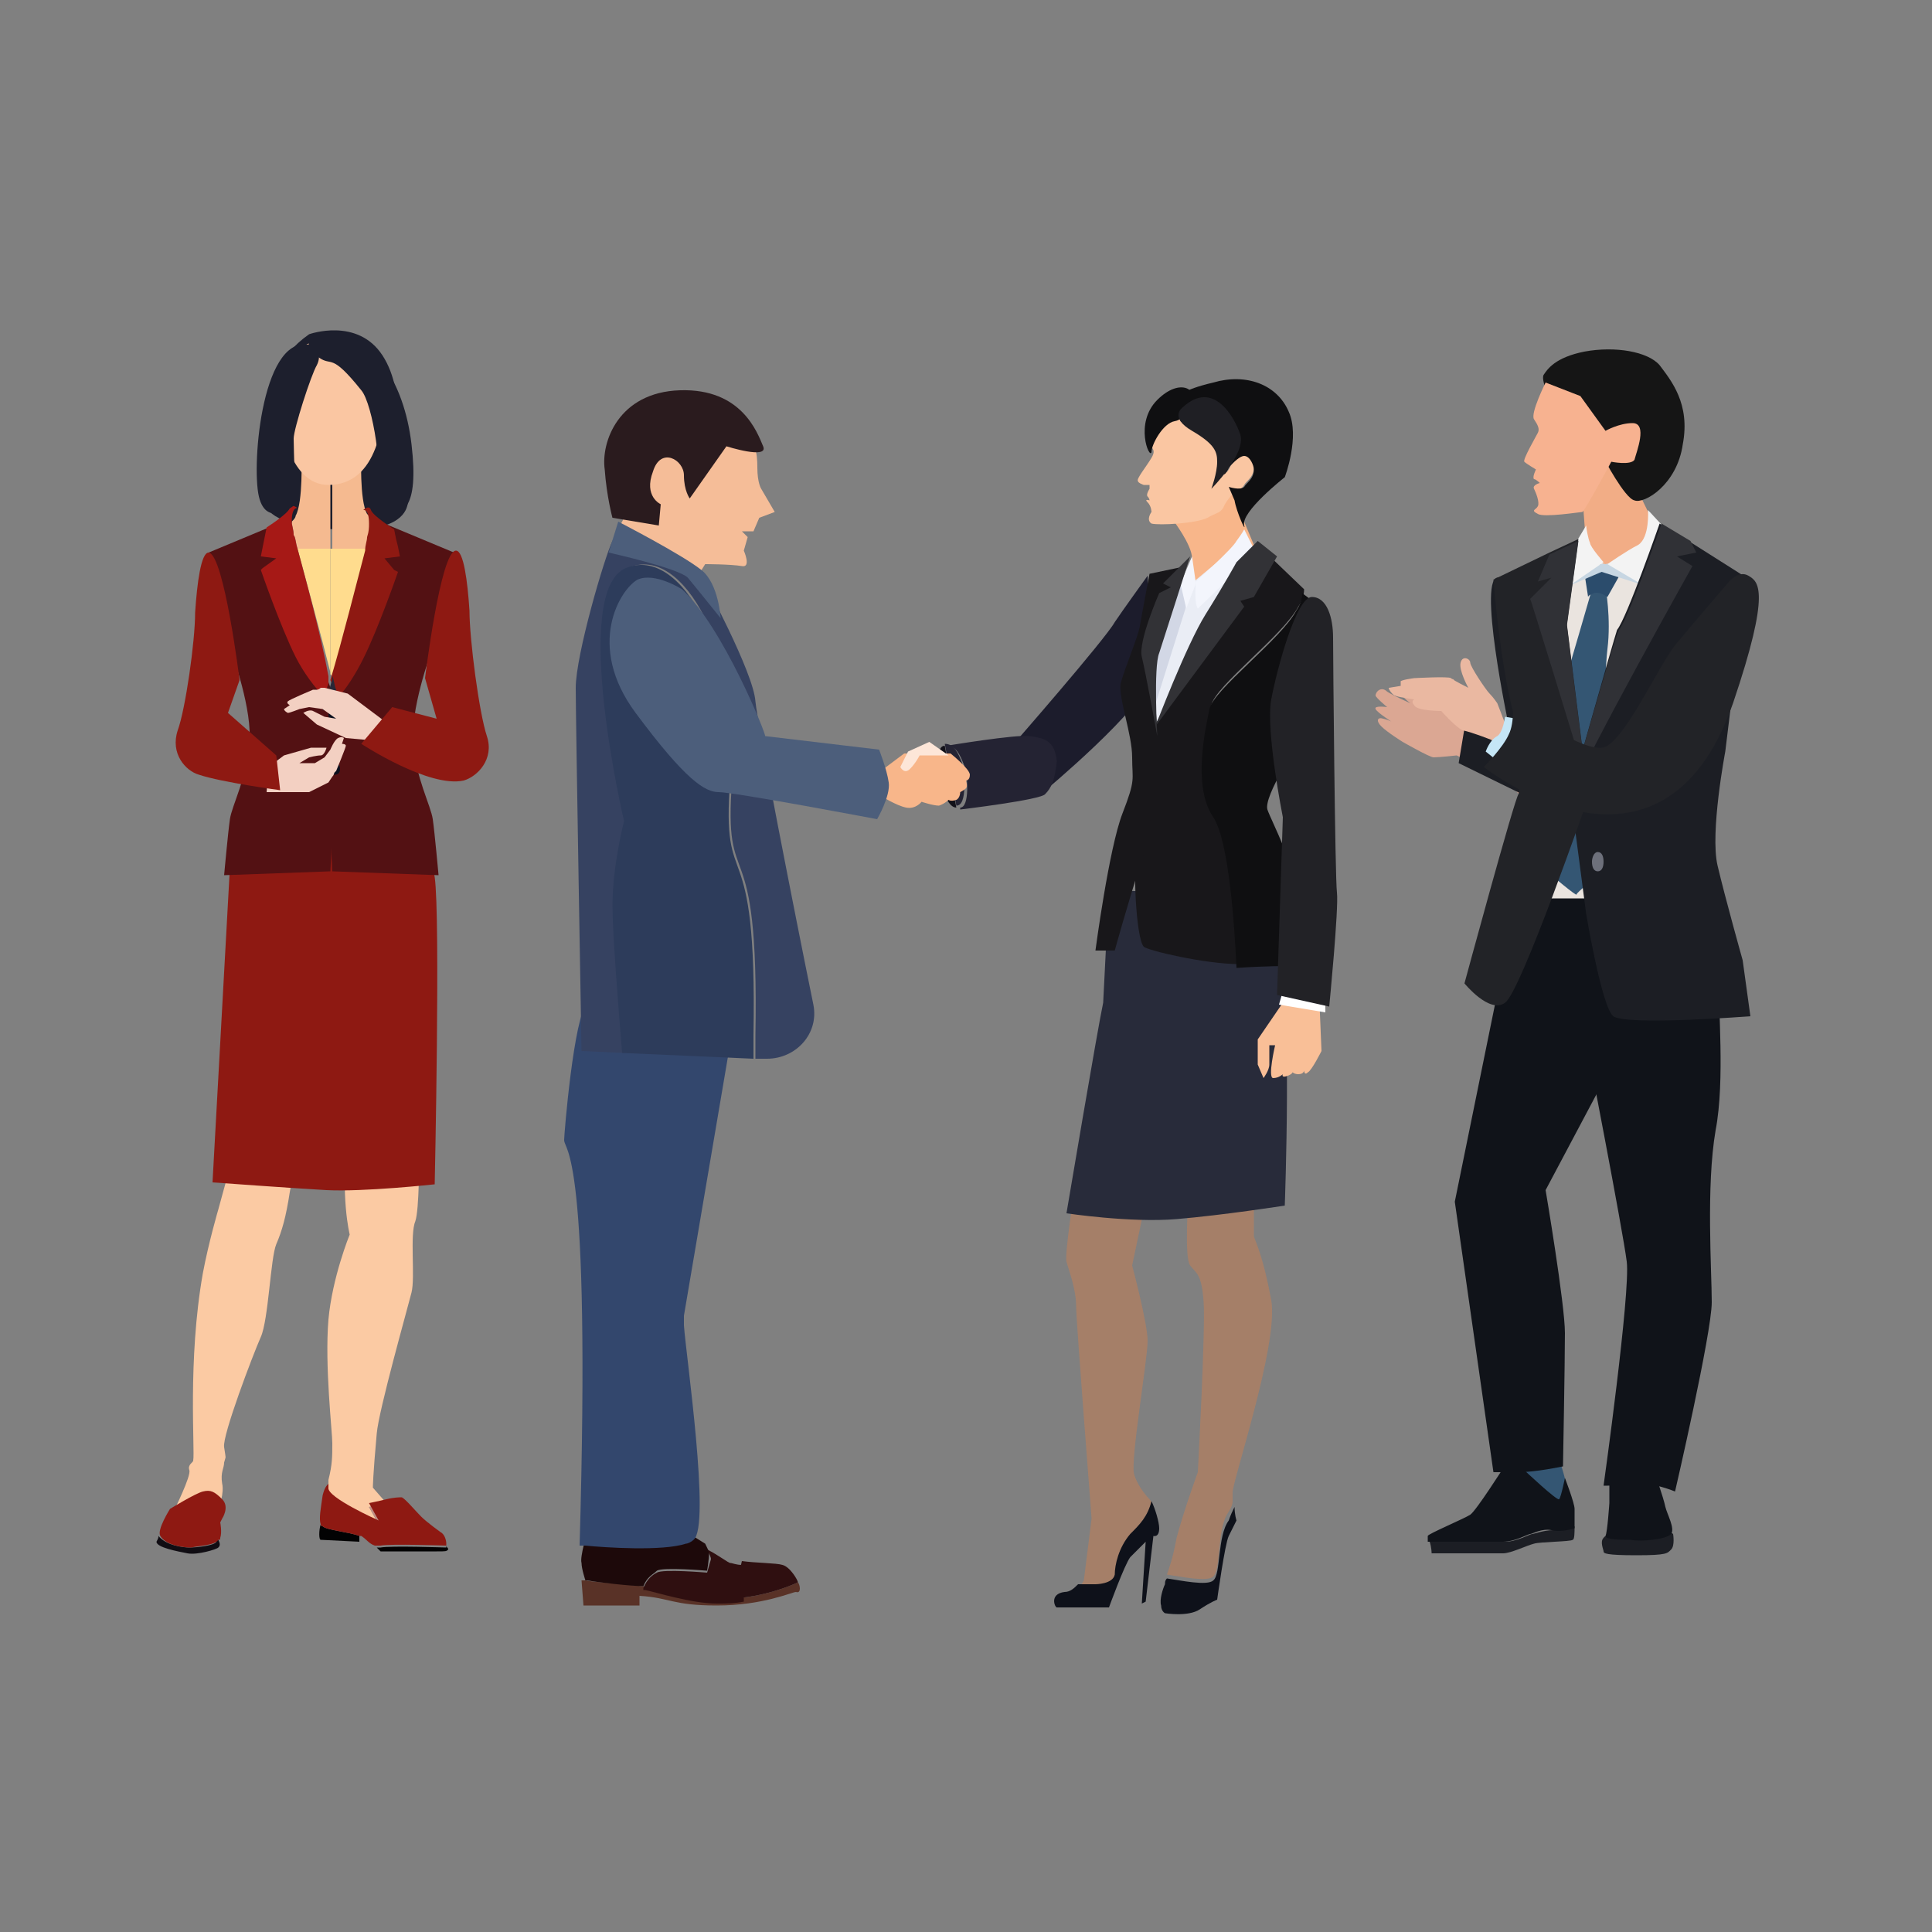 <?xml version="1.0" encoding="UTF-8"?>
<!-- Generator: Adobe Illustrator 25.0.0, SVG Export Plug-In . SVG Version: 6.00 Build 0)  -->
<svg xmlns="http://www.w3.org/2000/svg" xmlns:xlink="http://www.w3.org/1999/xlink" version="1.1" id="Calque_1" x="0px" y="0px" viewBox="0 0 100 100" style="enable-background:new 0 0 100 100;" xml:space="preserve">
<rect x="0" y="0" width="100" height="100" fill="#808080" stroke="none"/>
<style type="text/css">
	.st0{fill:#2F0F10;}
	.st1{fill:#593227;}
	.st2{fill:#1D090A;}
	.st3{fill:#33476D;}
	.st4{fill:#364261;}
	.st5{fill:#2D3C5B;}
	.st6{fill:#F5BD98;}
	.st7{fill:#2A1B1E;}
	.st8{fill:#4C5E7B;}
	.st9{fill:#1C1C2C;}
	.st10{fill:#1D1F2D;}
	.st11{fill:#FBCAA3;}
	.st12{fill:#BF8E85;}
	.st13{fill:#020203;}
	.st14{fill:#8E1912;}
	.st15{fill:#100D13;}
	.st16{fill:#531113;}
	.st17{fill:#0B0F1D;}
	.st18{fill:#FFDC8E;}
	.st19{fill:#F5BA90;}
	.st20{fill:#272837;}
	.st21{fill:#A61916;}
	.st22{fill:#F3D0C2;}
	.st23{fill:#FAC6A2;}
	.st24{fill:#0E111A;}
	.st25{fill:#A57F68;}
	.st26{fill:#282B3A;}
	.st27{fill:#F8B68A;}
	.st28{fill:#D2D7E5;}
	.st29{fill:#EAEDF5;}
	.st30{fill:#F3F5FC;}
	.st31{fill:#18171A;}
	.st32{fill:#0F0F11;}
	.st33{fill:#323236;}
	.st34{fill:#F9BF97;}
	.st35{fill:#FFFFFF;}
	.st36{fill:#222226;}
	.st37{fill:#1F1F24;}
	.st38{fill:#121119;}
	.st39{fill:#242333;}
	.st40{fill:#FDE6D8;}
	.st41{fill:#DBA793;}
	.st42{fill:#EAE4DF;}
	.st43{fill:#1C1E24;}
	.st44{fill:#345673;}
	.st45{fill:#101319;}
	.st46{fill:#2B4C6C;}
	.st47{fill:#F2AD86;}
	.st48{fill:#C7D6E2;}
	.st49{fill:#F3F3F3;}
	.st50{fill:#303136;}
	.st51{fill:#6D707B;}
	.st52{fill:#222327;}
	.st53{fill:#151515;}
	.st54{fill:#F7B290;}
	.st55{fill:#EAB8A1;}
	.st56{fill:#C5E6F6;}
</style>
<g>
	<g>
		<g>
			<g>
				<path class="st0" d="M33.2,83.2L33.2,83.2C33.2,83.3,33.2,83.2,33.2,83.2z"></path>
			</g>
			<g>
				<path class="st1" d="M41.3,81.9c0,0-1.2,0.6-2.9,0.8c-0.4,0.1-0.9,0.1-1.4,0.1c-1.3,0-3.2-0.5-3.7-0.7c0,0-0.1,0-0.1,0      c-0.6-0.1-2.5-0.2-2.9-0.3c-0.3,0-0.2,0-0.2,0l0.1,1.3h2.9c0,0,0-0.2,0-0.5c1.6,0.1,1.7,0.5,4,0.5c2.4,0,3.9-0.7,4.1-0.7      C41.5,82.5,41.4,82,41.3,81.9z"></path>
			</g>
			<g>
				<path class="st0" d="M38.3,81.9c0.1,0.2,0.1,0.5,0.1,0.8c1.7-0.2,2.9-0.8,2.9-0.8c0,0,0,0,0,0c0-0.1-0.4-0.8-0.8-0.9      c-0.3-0.1-1.4-0.1-2.1-0.2C38.3,81.2,38.2,81.7,38.3,81.9z"></path>
			</g>
			<g>
				<path class="st0" d="M36.6,81.4c0,0-2.3-0.2-2.6,0c-0.2,0.1-0.5,0.3-0.7,0.8c0,0,0,0,0,0.1c0,0,0.1,0,0.1,0      c0.5,0.1,2.4,0.7,3.7,0.7c0.5,0,0.9,0,1.4-0.1c0-0.3,0-0.6-0.1-0.8c-0.1-0.2,0-0.7,0-1.1c-0.3,0-0.5-0.1-0.6-0.1      c-0.1,0-0.6-0.4-1.2-0.7c0.1,0.2,0.2,0.4,0.2,0.5C36.8,80.7,36.6,81.4,36.6,81.4z"></path>
			</g>
			<g>
				<path class="st2" d="M33.3,82.1c0.2-0.5,0.5-0.6,0.7-0.8c0.3-0.2,2.6,0,2.6,0s0.1-0.6,0.1-0.9c0-0.1-0.1-0.3-0.2-0.5      c-0.8-0.5-1.6-1-1.6-1s-1.4,1.1-1.9,1.1c-0.6,0-2.6-0.7-2.6-0.7s-0.4,1.3-0.3,1.6c0,0.3,0.2,0.9,0.2,0.9s0,0,0.1,0      C30.9,81.9,32.7,82.1,33.3,82.1C33.3,82.1,33.3,82.1,33.3,82.1z"></path>
			</g>
		</g>
		<g>
			<g>
				<g>
					<path class="st3" d="M30,80c0,0,0.1,0,0.3,0c1,0.1,4,0.3,5.2-0.1c0.1,0,0.3-0.1,0.4-0.2c0.9-0.7-0.4-9.6-0.5-11.1       c0-0.1,0-0.3,0-0.5L38,52.8c0,0-6.9-1.6-7.6-0.9c-0.7,0.7-1.2,6.8-1.2,7.1C29.2,59.6,30.6,59.3,30,80z"></path>
				</g>
			</g>
		</g>
		<g>
			<g>
				<path class="st4" d="M29.8,35.6c0-1.7,1.5-6.8,1.9-7.6c0.4-0.7,4.7,2,4.7,2s2.6,4.8,2.7,6.3c0.1,1.1,2,10.8,3,15.7      c0.3,1.5-0.9,2.8-2.4,2.8l-0.6,0c0-0.4,0-0.8,0-1.2c0.2-11.3-1.7-6.9-1.2-13.3c0.5-6.4-2.5-12.2-5.4-10.9      c-2.9,1.2-0.1,13.1-0.1,13.1s-0.6,2.3-0.6,4.4c0,1.4,0.3,5.2,0.5,7.6l-2.2-0.1C30.1,54.4,29.8,37.3,29.8,35.6z"></path>
			</g>
			<g>
				<path class="st5" d="M32.3,42.5c0,0-2.8-11.9,0.1-13.1c2.9-1.2,5.9,4.5,5.4,10.9c-0.5,6.4,1.4,2.1,1.2,13.3c0,0.4,0,0.8,0,1.2      l-6.8-0.3c-0.2-2.4-0.5-6.3-0.5-7.6C31.7,44.8,32.3,42.5,32.3,42.5z"></path>
			</g>
		</g>
		<g>
			<g>
				<g>
					<path class="st6" d="M38.4,22c0.7,0.9,0.8,1.4,0.8,2.2s0.2,1.1,0.2,1.1l0.7,1.2l-0.8,0.3L39,27.5h-0.6l0.3,0.3l-0.2,0.7       c0,0,0.4,0.9-0.1,0.8c-0.6-0.1-1.9-0.1-1.9-0.1L36,30l-4.1-2.4l0.5-1c0,0-2.2-2.6,0.1-4.8C34.8,19.5,38.3,21.8,38.4,22z"></path>
				</g>
			</g>
			<g>
				<g>
					<path class="st7" d="M37.6,23.1c0,0,2.2,0.7,1.9,0c-0.3-0.7-1.1-3-4.3-2.9s-4.1,2.7-3.9,4.1c0.1,1.4,0.4,2.5,0.4,2.5l2.4,0.4       l0.1-1.1c0,0-0.9-0.4-0.4-1.7c0.4-1.3,1.6-0.6,1.6,0.2c0,0.8,0.3,1.2,0.3,1.2L37.6,23.1z"></path>
				</g>
			</g>
			<g>
				<g>
					<path class="st8" d="M32,27l-0.5,1.6c0,0,3.6,0.8,4.1,1.3c0.5,0.6,1.7,2.1,1.7,2.1s-0.1-1.8-1-2.5C35.3,28.7,32,27,32,27z"></path>
				</g>
			</g>
		</g>
	</g>
	<g>
		<path class="st9" d="M59.4,29.8c0,0-1.3,1.8-1.7,2.4c-0.5,0.9-5.4,6.5-5.4,6.5l0.1,1.3L54,41c0,0,5.3-4.4,5.6-6L59.4,29.8z"></path>
	</g>
	<g>
		<g>
			<path class="st10" d="M16,17.3c0,0,2.5-0.9,3.8,1.1c1.3,2,0.7,5.2,0.6,6.1c-0.1,0.9,0.8,1.1,0.7,1.6c-0.1,0.5-0.6,1.5-3.8,1.3     c-3.3-0.2-3.6-1.1-3.7-1.6c-0.1-0.5,0.7-0.8,0.6-1.5C14,23.7,12.7,19.6,16,17.3z"></path>
		</g>
		<g>
			<g>
				<path class="st11" d="M17,77c0,0,0,0.1,0,0.2c-0.1,0.4,2.6,1.7,2.6,1.7l-0.5-0.9c0,0,0.4-0.1,0.9-0.2l-0.7-0.8      c0,0,0-0.6,0.2-2.8c0.1-1.2,1.6-6.5,1.8-7.3c0.2-0.8-0.1-3,0.2-3.7c0.2-0.6,0.2-3.2,0.2-3.9c0-0.1,0-0.2,0-0.2L18,58.9      c-0.4,3,0.1,5,0.1,5s-0.9,2.2-1.1,4.4c-0.2,2.4,0.2,5.8,0.2,6.4c0,0.7,0,1.1-0.2,1.9C17,76.8,17,76.9,17,77C16.9,77,17,77,17,77      z"></path>
			</g>
			<g>
				<path class="st12" d="M17.1,78.1c0,0,1.7,1,2.5,1.3c0.8,0.3,1.4-0.4,1.4-0.4l-1-1.2c-0.4,0.1-0.9,0.2-0.9,0.2l0.5,0.9      c0,0-2.7-1.2-2.6-1.7c0-0.1,0-0.1,0-0.2c0,0,0,0,0,0C16.8,77.7,17.1,78.1,17.1,78.1z"></path>
			</g>
			<g>
				<g>
					<path class="st13" d="M19.7,80.1c0.5-0.1,3.4,0,3.4,0s0,0,0-0.1c0,0.1,0.1,0.1,0.1,0.2c-0.1,0.1-0.1,0.1-0.6,0.1       c-0.6,0-2.8,0-2.9,0c0,0-0.1-0.1-0.2-0.2C19.4,80.1,19.5,80.1,19.7,80.1z"></path>
				</g>
				<g>
					<path class="st13" d="M16.6,78.9c0,0,0,0.1,0.1,0.1c0.2,0.2,1.4,0.3,1.9,0.5l0,0.3l-2-0.1C16.5,79.7,16.5,79.2,16.6,78.9z"></path>
				</g>
				<g>
					<path class="st14" d="M16.6,78.9c0,0,0,0.1,0.1,0.1c0.2,0.2,1.4,0.3,1.9,0.5c0,0,0.1,0,0.1,0c0.3,0.2,0.4,0.4,0.7,0.5       c0.1,0,0.2,0,0.3,0c0.5-0.1,3.4,0,3.4,0s0,0,0-0.1c0-0.2-0.1-0.5-0.3-0.6c0,0-0.7-0.5-1-0.8c-0.3-0.3-0.8-0.9-1-1       c-0.1,0-0.4,0-0.8,0.1c-0.4,0.1-0.9,0.2-0.9,0.2l0.5,0.9c0,0-2.7-1.2-2.6-1.7c0-0.1,0-0.1,0-0.2c0,0,0,0,0,0       c-0.1,0.1-0.2,0.2-0.3,0.6C16.6,78.1,16.5,78.6,16.6,78.9z"></path>
				</g>
			</g>
		</g>
		<g>
			<g>
				<path class="st11" d="M16.4,57.3c0,0-1.2,3.1-1.4,4.4c-0.2,1.3-0.4,2-0.7,2.7c-0.3,0.7-0.4,3.9-0.8,4.8c-0.4,0.9-2,5.1-1.9,5.7      c0.1,0.7,0.1,0.4,0,0.8c0,0.3-0.2,0.5-0.1,1.1c0.1,0.4-0.1,1.3-0.4,1.6c-0.3,0.3-2.1-0.2-2.1-0.2s0.9-1.8,0.8-2.1      c-0.1-0.3,0.2-0.4,0.2-0.5c0.1-0.5-0.3-5.2,0.5-9.7c0.3-1.6,0.8-3.3,0.8-3.3l1.7-6.2l3.3,1L16.4,57.3z"></path>
			</g>
			<g>
				<g>
					<path class="st15" d="M8.2,79.5c0.4,0.5,1.3,0.6,1.6,0.6c0.4,0,1.3-0.1,1.4-0.3c0,0,0-0.1,0.1-0.1c0.1,0.2,0.1,0.3,0,0.4       c-0.1,0.1-1.1,0.4-1.6,0.3c-0.5-0.1-1.6-0.3-1.6-0.6C8.2,79.6,8.2,79.6,8.2,79.5z"></path>
				</g>
				<g>
					<path class="st14" d="M9.9,80.1c-0.4,0-1.3-0.1-1.6-0.6c0,0,0,0,0,0c-0.2-0.3,0.5-1.4,0.5-1.4s1.3-0.8,1.7-0.9       c0.4-0.1,0.6,0,1,0.4c0.4,0.4,0,1,0,1l-0.1,0.2c0,0,0.1,0.5,0,0.8c0,0.1,0,0.1-0.1,0.1C11.1,80,10.3,80,9.9,80.1z"></path>
				</g>
			</g>
		</g>
		<g>
			<path class="st14" d="M19.9,42.3c0,0,2.3,1.1,2.6,3.1c0.3,2.1,0,15.9,0,15.9s-3.7,0.4-5.6,0.3c-1.8-0.1-5.9-0.4-5.9-0.4l0.9-16.3     C11.9,44.9,14,40.2,19.9,42.3z"></path>
		</g>
		<g>
			<path class="st16" d="M14.4,27.1l-3.6,1.5l1.2,5.2c0,0,1.1,3,0.9,4.7c-0.1,1.7-0.9,3.2-1,3.9c-0.1,0.7-0.3,2.9-0.3,2.9l5.5-0.2     l0.4-8.4c0,0-2.2-6.1-2.4-6.8C15.1,29.3,14.4,27.1,14.4,27.1z"></path>
		</g>
		<g>
			<path class="st16" d="M19.9,27.1l3.6,1.5l-1.2,5.2c0,0-1.1,3-0.9,4.7c0.1,1.7,0.9,3.2,1,3.9c0.1,0.7,0.3,2.9,0.3,2.9l-5.5-0.2     l-0.4-8.4c0,0,2.2-6.1,2.4-6.8C19.3,29.3,19.9,27.1,19.9,27.1z"></path>
		</g>
		<g>
			<path class="st17" d="M17,37c0,0.2,0.1,0.3,0.3,0.3c0.2,0,0.3-0.1,0.3-0.3c0-0.2-0.1-0.3-0.3-0.3C17.1,36.7,17,36.8,17,37z"></path>
		</g>
		<g>
			<path class="st17" d="M17,39.8c0,0.2,0.1,0.3,0.3,0.3c0.2,0,0.3-0.1,0.3-0.3c0-0.2-0.1-0.3-0.3-0.3C17.1,39.5,17,39.7,17,39.8z"></path>
		</g>
		<g>
			<g>
				<path class="st18" d="M17.2,28.4c0.6,0,1.2,0,1.8,0c-0.4,1.5-1.2,4.7-1.8,6.7c0-0.1,0-0.1-0.1-0.2V28.4z"></path>
			</g>
			<g>
				<path class="st19" d="M19,28.4c-0.6,0-1.2,0-1.8,0v-4.5l1.5-0.4c0,0-0.1,2.4,0.3,3.1c0.1,0.1,0.2,0.2,0.3,0.4      c0,0.2,0,0.4-0.1,0.7C19.1,27.9,19.1,28.1,19,28.4z"></path>
			</g>
			<g>
				<path class="st19" d="M15.4,28.4c-0.1-0.3-0.1-0.6-0.2-0.7c0-0.3-0.1-0.5-0.1-0.7c0.1-0.1,0.2-0.2,0.2-0.3      c0.4-0.7,0.3-3.1,0.3-3.1l1.5,0.4v4.5C16.6,28.4,16,28.4,15.4,28.4z"></path>
			</g>
			<g>
				<path class="st18" d="M15.4,28.4c0.6,0,1.2,0,1.7,0v6.4C16.6,32.8,15.8,29.9,15.4,28.4z"></path>
			</g>
			<g>
				<path class="st20" d="M17.2,34.8c0,0.1,0,0.1,0.1,0.2c0,0.1,0,0.1-0.1,0.2V34.8z"></path>
			</g>
			<g>
				<path class="st21" d="M15.4,28.4c-0.1-0.3-0.1-0.6-0.2-0.7c0-0.3-0.1-0.5-0.1-0.7c0-0.8,0.3-0.7,0.3-0.7s-0.4-0.3-0.4,0      c-0.1,0.3-1.2,1-1.2,1l-0.1,0.5l-0.1,0.5l-0.1,0.5l0.8,0.1l-0.7,0.5l-0.1,0.1c0,0,1,2.9,1.8,4.5c0.4,0.8,1,1.6,1.5,2.1      c0,0,0-0.1,0-0.1c0.1-0.2,0.1-0.4,0.2-0.6v-0.4C16.6,32.8,15.8,29.9,15.4,28.4z"></path>
			</g>
			<g>
				<path class="st20" d="M16.7,36.8c0,0,0.1-0.3,0.2-0.9c0.1,0.1,0.2,0.2,0.3,0.3C16.9,36.6,16.7,36.8,16.7,36.8z"></path>
			</g>
			<g>
				<path class="st14" d="M19.9,28.9l0.8-0.1l-0.1-0.5l-0.1-0.4l-0.1-0.5c0,0-1.1-0.7-1.2-1c-0.1-0.3-0.4,0-0.4,0s0.3-0.1,0.3,0.7      c0,0.2,0,0.4-0.1,0.7c0,0.2-0.1,0.4-0.1,0.7c-0.4,1.5-1.2,4.7-1.8,6.7c0.1,0.2,0.1,0.5,0.2,0.7c0,0.1,0.1,0.2,0.1,0.3      c0.5-0.5,1-1.3,1.4-2.1c0.8-1.6,1.8-4.5,1.8-4.5l-0.2-0.1L19.9,28.9z"></path>
			</g>
			<g>
				<path class="st20" d="M17.2,36.2l0.2-0.5c0,0.1,0.1,0.2,0.1,0.3c-0.1,0.1-0.2,0.2-0.3,0.3c-0.1-0.1-0.2-0.2-0.3-0.3      c0,0,0-0.1,0-0.1L17.2,36.2z"></path>
			</g>
			<g>
				<path class="st20" d="M17.2,35c0.1,0.2,0.1,0.5,0.2,0.7l-0.2,0.5v-1C17.2,35.1,17.2,35.1,17.2,35z"></path>
			</g>
			<g>
				<path class="st20" d="M17.2,36.2L17,35.8c0.1-0.2,0.1-0.4,0.2-0.6V36.2z"></path>
			</g>
		</g>
		<g>
			<g>
				<path class="st22" d="M13.9,39.7l0.8-0.6l1.4-0.4l0.8,0c0,0-0.1,0.4-0.3,0.4c-0.2,0-0.6,0.1-0.6,0.1l-0.5,0.3l0.8,0l0.5-0.3      l0.3-0.4c0,0,0.2-0.5,0.4-0.6c0.2-0.1,0.3,0,0.3,0l-0.1,0.3c0,0,0.2,0,0.2,0.1c0,0.1-0.5,1.3-0.5,1.3l-0.1,0.1      c0,0,0,0.1-0.1,0.2C17,40.5,17,40.5,17,40.5L16,41l-2.2,0L13.9,39.7z"></path>
			</g>
			<g>
				<path class="st22" d="M19,38.3l-1.1-0.1l-1.5-0.7l-0.7-0.6c0,0,0.3-0.2,0.5-0.1c0.2,0.1,0.6,0.3,0.6,0.3l0.6,0.1l-0.7-0.5      L16,36.6l-0.5,0.1c0,0-0.5,0.2-0.6,0.2c-0.2-0.1-0.2-0.2-0.2-0.2l0.3-0.2c0,0-0.2-0.1-0.1-0.2c0.1-0.1,1.3-0.6,1.3-0.6l0.2,0      c0,0,0.1,0,0.2-0.1c0.2,0,0.2,0,0.2,0l1.2,0.3l2,1.5L19,38.3z"></path>
			</g>
			<g>
				<path class="st14" d="M23.6,28.5c0.4,0,0.6,1.6,0.7,3.1c0,1.5,0.5,5.3,0.9,6.5c0.4,1.2-0.5,2.1-1.2,2.3      c-1.8,0.4-5.3-1.9-5.3-1.9l1.6-1.9l2.3,0.6L22,35.1C22,35.1,22.8,28.5,23.6,28.5z"></path>
			</g>
			<g>
				<path class="st14" d="M10.8,28.6c-0.4,0-0.6,1.6-0.7,3.1c0,1.5-0.5,5-0.9,6.1c-0.4,1.2,0.4,2.1,1.1,2.3c1.2,0.4,4.2,0.8,4.2,0.8      l-0.2-1.8l-2.5-2.2l0.6-1.7C12.4,35.2,11.6,28.7,10.8,28.6z"></path>
			</g>
		</g>
		<g>
			<g>
				<path class="st23" d="M14.4,20.2c0,1.5,0.5,4.9,2.6,4.9c2.6,0,2.9-3.4,2.9-4.9c0-1.5-1.2-2.7-2.7-2.7      C15.7,17.5,14.4,18.7,14.4,20.2z"></path>
			</g>
			<g>
				<g>
					<path class="st23" d="M15.1,21.3L14.5,23c-0.3,0.1-0.3-1.6-0.4-2.4C14.1,19.9,15.1,21.3,15.1,21.3z"></path>
				</g>
				<g>
					<path class="st23" d="M20.3,20.7c0,0.7-0.1,2.5-0.4,2.4l-0.6-1.7C19.3,21.3,20.3,19.9,20.3,20.7z"></path>
				</g>
			</g>
		</g>
		<g>
			<path class="st10" d="M16,17.7c0,0-0.2,0.3,0.5,0.8c0.7,0.5,0.6-0.3,2.2,1.7c0.6,0.7,1.2,4.5,0.7,5.3c-0.5,0.8-0.5-0.2-0.5-0.2     s0.3,1.5,1.1,1.4c0.8-0.1,1.7-0.3,1.3-3.7c-0.4-3.4-2.1-5.5-3.8-5.7C15.7,17.2,16,17.7,16,17.7z"></path>
		</g>
		<g>
			<path class="st10" d="M16.3,17.9c0,0,0.4,0.4,0.1,1c-0.3,0.5-1.2,3.3-1.2,3.8c0,0.5,0.1,3.4,0.1,3.4s-1.5,1.3-1.9-0.4     c-0.4-1.7,0.2-8.7,2.8-7.8H16.3z"></path>
		</g>
	</g>
	<g>
		<g>
			<g>
				<g>
					<path class="st24" d="M62.8,81.8c-0.3,0.3-1.7,0-2.4-0.1c-0.1,0.1-0.1,0.2-0.1,0.3c-0.1,0.2-0.3,0.8-0.2,1.1       c0,0.3,0.2,0.4,0.2,0.4s1.2,0.2,1.8-0.2c0.6-0.4,0.9-0.5,0.9-0.5s0.4-2.9,0.6-3.3c0.2-0.4,0.4-0.8,0.4-0.8s-0.1-0.3-0.1-0.7       c-0.1,0.2-0.2,0.4-0.3,0.7C63,79.5,63.2,81.5,62.8,81.8z"></path>
				</g>
				<g>
					<path class="st25" d="M65.8,67.3c-0.4-2.2-0.8-3-0.9-3.3c0-0.3,0-2.1,0-2.1l-3.4-0.1c0,0.5-0.2,3.3,0.1,3.7       c0.3,0.4,0.6,0.4,0.7,1.9c0.1,1.4-0.3,8.8-0.3,8.8s-0.7,1.9-1.1,3.4c-0.2,1.1-0.4,1.6-0.5,1.9c0.7,0.1,2.1,0.4,2.4,0.1       c0.4-0.4,0.2-2.3,0.7-3.2c0.2-0.3,0.3-0.5,0.3-0.7c0-0.1,0-0.3,0-0.4C63.7,76.9,66.2,69.6,65.8,67.3z"></path>
				</g>
				<g>
					<path class="st25" d="M57.7,81.6c0.1-0.5,0.3-1.5,0.8-2.1c0.4-0.5,0.9-1,1.1-1.7c0-0.1-0.1-0.2-0.1-0.2s-0.6-0.6-0.8-1.3       c-0.2-0.7,0.7-5.9,0.7-6.9c0-0.9-0.8-3.9-0.8-3.9l0.8-3.8h-3.8c0,0-0.5,3.2-0.4,3.6c0.1,0.4,0.5,1.4,0.5,2.3       c0,0.8,0.8,10.9,0.8,11l-0.4,3.2c0,0-0.1,0.2-0.3,0.5h0.9C56.7,82.1,57.6,82.1,57.7,81.6z"></path>
				</g>
				<g>
					<path class="st24" d="M59.6,77.7c-0.2,0.8-0.6,1.2-1.1,1.7c-0.6,0.7-0.8,1.6-0.8,2.1c-0.1,0.5-1,0.5-1,0.5h-0.9       c-0.2,0.2-0.4,0.4-0.7,0.4c-0.8,0.1-0.5,0.8-0.4,0.8c0.1,0,2.7,0,2.7,0s0.8-2.2,1.1-2.6c0.4-0.4,0.8-0.8,0.8-0.8l-0.2,3.2       l0.2-0.1l0.4-3.4c0,0,0.3,0.1,0.3-0.4C60,78.8,59.8,78.1,59.6,77.7z"></path>
				</g>
			</g>
			<g>
				<path class="st26" d="M66.2,49.9c-0.7-1.7-0.7-3.8-0.7-3.8L65,44.5c0,0-3.7,1.5-5.1,1.6c-1.4,0.1-2.5-0.1-2.5-0.1l-0.3,5.9      c-0.3,1.4-1.9,10.9-1.9,10.9s3.3,0.5,5.7,0.3c2.4-0.2,5.6-0.7,5.6-0.7S66.9,51.6,66.2,49.9z"></path>
			</g>
		</g>
		<g>
			<g>
				<g>
					<g>
						<path class="st27" d="M60.7,26.9c0,0,1,1.3,1,2c0,0.8,0.2,1.5,0.2,1.5s0.2,0.9,0.7,0.6c0.5-0.4,2.3-2.8,2.3-2.8l-1.3-3.1        L60.7,26.9z"></path>
					</g>
					<g>
						<path class="st23" d="M64.9,24.2c0,0.5-0.4,0.7-0.5,0.9c-0.1,0.2-0.4,0.3-0.4,0.3s-0.3,0.2-0.6,0.7c-0.2,0.5-0.4,0.4-0.9,0.7        c0,0,0,0,0,0c-0.6,0.3-2.5,0.4-2.9,0.3c-0.3-0.2,0-0.6,0-0.6s0-0.3-0.2-0.5c-0.2-0.2,0.1-0.1,0.1-0.1s0-0.1-0.1-0.2        c-0.1-0.1,0.1-0.4,0.1-0.4l0-0.2l-0.3,0c0,0-0.3-0.1-0.3-0.2c-0.1-0.1,0.4-0.7,0.7-1.2c0.3-0.5-0.1-0.5-0.1-0.8        c-0.1-0.3,0.4-1.5,0.8-1.9c0.4-0.5,0.3,0.1,0.3,0.1l0.2,0.4c0,0,0.2,0.1,0.4,0.2c0.5,0.3,1.4,0.8,1.6,1        c0.4,0.4,0.5,1.5,0.6,1.7c0.1,0.2,0.3-0.3,0.3-0.3s0.5-0.6,0.8-0.6C64.6,23.5,64.9,24,64.9,24.2z"></path>
					</g>
					<g>
						<path class="st28" d="M61.9,31l-0.2-1.5c0,0-0.7,0.7-1.2,1.5c-0.4,0.8-1.5,4-1.5,5.7c-0.1,1.7,0.2,1.9,0.2,1.9L61.9,31z"></path>
					</g>
					<g>
						<path class="st29" d="M64.2,28.1l1.2,1c0,0-2,2.2-2.9,3.7c-0.8,1.5-3.5,6.2-3.5,6.2l2.8-8.9L64.2,28.1z"></path>
					</g>
					<g>
						<path class="st30" d="M61.9,30.1c0,0,1.9-1.7,2.1-2.1c0.3-0.4,0.4-0.6,0.4-0.6l0.6,1.2l-3,2.9C62,31.5,61.8,31.3,61.9,30.1z"></path>
					</g>
					<g>
						<polygon class="st30" points="61.1,30.2 61.4,31.5 61.9,30.2 61.7,28.8       "></polygon>
					</g>
					<g>
						<g>
							<path class="st31" d="M62.7,36.5c0.2-1,3.7-3.6,4.5-5.1c0.2-0.3,0.3-0.6,0.3-0.9l-2.4-2.3l-0.8,1l-4.5,8.3         c0,0-0.6,5.9-0.9,6.5c-0.3,0.6-0.1,4.6,0.3,5c0.2,0.2,3.2,0.9,4.9,0.9c-0.1-2.2-0.4-6.6-1.2-7.8         C61.8,40.5,62.5,37.5,62.7,36.5z"></path>
						</g>
						<g>
							<path class="st32" d="M65.6,41.9c-0.2-0.7,1.6-3.4,1.6-3.4l0.6-7.5l-0.4-0.3c0,0.3-0.1,0.6-0.3,0.9c-0.8,1.5-4.3,4.1-4.5,5.1         c-0.2,1-0.9,4,0.2,5.6c0.8,1.2,1.1,5.6,1.2,7.8c1.4-0.1,2.7-0.1,2.7-0.1s0.5-2.4,0.4-3.5C67.2,45.1,65.8,42.5,65.6,41.9z"></path>
						</g>
					</g>
					<g>
						<path class="st33" d="M64,29.1l1.1-1.1l1,0.8l-1.2,2.1l-0.7,0.2l0.2,0.3l-4.6,6.2c0,0,1.6-4.2,2.6-5.8        C63.4,30.2,64,29.1,64,29.1z"></path>
					</g>
					<g>
						<path class="st31" d="M61.4,29.3c0,0-1.5,3.4-1.6,4.7s0.1,3.7,0.1,4.2c0,0.5-0.1,4.1-0.8,6.3c-0.8,2.5-1.4,4.7-1.4,4.7h-1        c0,0,0.7-5.3,1.4-7.1c0.7-1.8,0.5-1.7,0.5-2.9c0-1.2-0.7-3-0.6-3.8c0.2-0.8,0.9-2.4,1-3c0.1-0.6,0.5-2.7,0.5-2.7L61.4,29.3z"></path>
					</g>
					<g>
						<path class="st33" d="M61.6,28.8l-1.4,1.4l0.4,0.2L60,30.7c0,0-1.1,2.5-0.9,3.3c0.2,0.8,0.8,4.1,0.8,4.1s-0.2-3.6,0.1-4.3        C60.2,33.2,61.6,28.8,61.6,28.8z"></path>
					</g>
				</g>
				<g>
					<path class="st34" d="M66.4,51.9l-1.3,1.9l0,1.3l0.3,0.7c0,0,0.3-0.4,0.3-0.7c0-0.3,0-1,0-1h0.3c0,0-0.4,1.7-0.1,1.7       c0.3,0,0.5-0.2,0.5-0.2s-0.1,0.2,0.2,0.1c0.3-0.1,0.3-0.2,0.3-0.2s0.1,0.1,0.3,0.1c0.3,0,0.3-0.2,0.3-0.2s0,0.3,0.2,0.1       c0.2-0.1,0.7-1.1,0.7-1.1L68.3,52L66.4,51.9z"></path>
				</g>
				<g>
					<polygon class="st35" points="66.4,51.3 66.2,52 68.6,52.4 68.6,51.6      "></polygon>
				</g>
				<g>
					<path class="st36" d="M66.4,42.3c0,0-0.9-4.5-0.6-6.1c0.3-1.6,1.3-5.3,2.1-5.3c0.8,0,1.1,1.1,1.1,2.1s0.1,12.4,0.2,13.2       c0.1,0.8-0.4,5.9-0.4,5.9l-2.7-0.6L66.4,42.3z"></path>
				</g>
			</g>
		</g>
		<g>
			<path class="st32" d="M61.6,20.9c0,0-0.2,0.8-0.8,0.9c-0.6,0.1-1.2,1.2-1.2,1.6c-0.1,0.4-0.9-1.5,0.3-2.7     C61.1,19.5,62.1,20.2,61.6,20.9z"></path>
		</g>
		<g>
			<path class="st32" d="M66.5,24.7c0,0-2.3,1.8-2.1,2.5c0.1,0.4-0.4-0.7-0.5-1.3c0,0-0.3-0.7-0.3-0.7s0.6,0.2,0.8,0     c0.1-0.2,0.5-0.4,0.5-0.9c0-0.2-0.2-0.7-0.5-0.7c-0.3,0-0.8,0.6-0.8,0.6s-0.2,0.5-0.3,0.3c-0.1-0.2-0.2-1.3-0.6-1.7     c-0.3-0.3-1.1-0.8-1.6-1l0-1.3c0,0,0-0.3,1.7-0.7c1.7-0.5,3.3,0.1,3.9,1.5C67.3,22.6,66.5,24.7,66.5,24.7z"></path>
		</g>
		<g>
			<path class="st37" d="M61.2,21.1c0,0-0.7,0.5,0.5,1.2c1.2,0.7,1.3,1.1,1.3,1.6c0,0.6-0.3,1.4-0.3,1.4s1.8-1.8,1.5-2.8     C63.9,21.6,62.8,19.6,61.2,21.1z"></path>
		</g>
	</g>
	<g>
		<g>
			<path class="st38" d="M48.6,40.1c0,0,0.3,1.7,0.9,1.7c0,0,0,0,0,0l-0.6-3.2C48.4,38.6,48.6,39.9,48.6,40.1z"></path>
		</g>
		<g>
			<path class="st39" d="M49.8,39.5c-0.2-0.5-0.4-1-0.9-1l0.6,3.2C50.1,41.7,49.9,40,49.8,39.5z"></path>
		</g>
		<g>
			<g>
				<path class="st39" d="M53.3,38.1c-0.7-0.1-4.3,0.5-4.3,0.5c0.5,0,0.7,0.5,0.9,1c0.2,0.5,0.3,2.2-0.2,2.2l0,0.1      c0,0,4.2-0.5,4.4-0.8c0.3-0.3,0.5-0.7,0.6-1.7C54.6,38.3,54,38.2,53.3,38.1z"></path>
			</g>
		</g>
	</g>
	<g>
		<path class="st27" d="M45.6,39.9l1.2-0.9h2.4c0,0,1,0.8,1,1.1c0,0.3-0.2,0.3-0.2,0.3s0.1,0.3,0,0.4c-0.1,0.1-0.3,0.2-0.3,0.2    s0,0.3-0.2,0.4c-0.3,0.1-0.4,0-0.4,0s-0.2,0.2-0.5,0.3c-0.3,0-0.9-0.2-0.9-0.2s-0.3,0.4-0.8,0.3c-0.5-0.1-1.3-0.6-1.3-0.6    L45.6,39.9z"></path>
	</g>
	<g>
		<path class="st40" d="M49.1,39.1l-1-0.7L47,38.9l-0.4,0.8c0,0,0.2,0.4,0.5,0.1c0.3-0.3,0.5-0.7,0.5-0.7H49.1L49.1,39.1z"></path>
	</g>
	<g>
		<path class="st8" d="M35.3,30.5c0,0-1.4-0.9-2.3-0.5c-0.9,0.5-2.7,3.4-0.1,6.9c2.6,3.5,3.6,4.1,4.3,4.1c0.8,0,8.2,1.4,8.2,1.4    s0.7-1.2,0.6-1.9c-0.1-0.7-0.5-1.7-0.5-1.7l-5.9-0.7C39.7,38.1,37.4,32.4,35.3,30.5z"></path>
	</g>
	<g>
		<g>
			<path class="st41" d="M76.8,39.8l-1.4-0.7c0,0-0.9,0.1-1.2,0.1c-0.2,0-1.6-0.8-1.6-0.8s-0.8-0.5-1.1-0.8     c-0.3-0.3-0.2-0.5,0.1-0.4c0.4,0.1,0.5,0.2,0.5,0.2s-0.8-0.5-0.9-0.7c-0.1-0.2,0.6-0.1,0.6-0.1s-0.6-0.5-0.6-0.6     c0-0.2,0.3-0.5,0.6-0.2c0.3,0.2,1.2,0.6,1.2,0.6s-0.8-0.6-0.5-0.8c0.2-0.2,1.8,0.9,1.8,0.9l1.5,0.5c0,0-0.5-0.5-0.6-0.8     c-0.1-0.3-0.4-0.8-0.1-1c0.2-0.2,0.2,0.2,0.4,0.6c0.3,0.5,1.3,1,1.3,1l0.6,1.3l1.4,3.2l-0.9-1L76.8,39.8z"></path>
		</g>
		<g>
			<g>
				<g>
					<g>
						<polygon class="st42" points="79.5,49.7 86.5,49.7 86.5,28.3 80.6,28.8       "></polygon>
					</g>
					<g>
						<g>
							<path class="st43" d="M86.2,79.1l0.4,0.3c0,0,0.1,0.6-0.1,0.8c-0.2,0.2-0.2,0.3-1.8,0.3c-1.6,0-1.7-0.1-1.7-0.2         c0-0.1-0.2-0.5,0-0.7C83.2,79.2,86.2,79.1,86.2,79.1z"></path>
						</g>
						<g>
							<path class="st44" d="M80.4,74.7c0,0,0.8,2,0.7,2.7c-0.1,0.7-1.8,0.9-2,0.7c-0.1-0.2-0.6-3-0.6-3L80.4,74.7z"></path>
						</g>
						<g>
							<path class="st45" d="M78.5,46.5h4.4l1.5,6.9l-0.1,0.1l-4.3,8.1c0,0,1,5.9,1,7.4c0,1.5-0.1,6.9-0.1,6.9s-1.4,0.3-2.3,0.3         c-0.9,0-1.3,0-1.3,0l-2-14L78.5,46.5z"></path>
						</g>
						<g>
							<path class="st44" d="M83.1,30.4c0,0,0.3,1.6,0.1,3.2c-0.2,1.6-0.2,7.6-0.2,7.6l-0.4,4.2c0,0-1,0.8-1,0.9c0,0.1-1.3-1-1.3-1         s0.3-9.1,0.6-9.7c0.2-0.6,1.5-5.1,1.5-5.1H83.1z"></path>
						</g>
						<g>
							<path class="st46" d="M84.1,29.3l-0.9,1.6c0,0-0.4-0.3-0.7-0.2c-0.3,0.1-0.3,0.2-0.3,0.2l-0.2-1.3c0,0,0.4-0.4,0.8-0.4         C83.3,29.2,84.1,29.3,84.1,29.3z"></path>
						</g>
						<g>
							<path class="st45" d="M89,51.1c-0.1,0.8,0.3,4.8-0.2,7.4c-0.5,2.9-0.2,7.3-0.2,8.9c0,1.6-1.9,9.8-1.9,9.8s-1.2-0.5-2-0.4         c-0.7,0.1-1.7,0.1-1.7,0.1s1.4-10,1.2-11.6c-0.2-1.6-2.1-11.4-2.1-11.4s-0.7-6.2-0.1-7c0.5-0.8,6.1-0.5,6.1-0.5         S89.1,51,89,51.1z"></path>
						</g>
						<g>
							<path class="st43" d="M80.2,41.8l-4.7-2.3l0.4-2.4l2.2,0.5c0,0-1.7-8-0.5-7.7c1.2,0.2,3.1,3.2,3.4,3.7         C81.3,34.1,80.2,41.8,80.2,41.8z"></path>
						</g>
						<g>
							<path class="st47" d="M83.3,22.4l2.4,4.9c0,0-1.8,2.1-2.4,2c-0.6-0.1-1.2-1-1.2-1l-0.2-2.7L83.3,22.4z"></path>
						</g>
						<g>
							<g>
								<path class="st48" d="M80.8,30.5c0,0,1.8-1.5,2.3-1.3c0.4-0.2,2,1.1,2,1.1l-2.2-0.7L80.8,30.5z"></path>
							</g>
						</g>
						<g>
							<path class="st49" d="M85.3,26.4c0,0,0.1,1.4-0.5,1.8c-0.6,0.3-1.6,1-1.6,1l2.2,1.3l1.2-2.7L85.3,26.4z"></path>
						</g>
						<g>
							<path class="st49" d="M82.1,27.2l-0.6,1l-0.1,2l1.6-1.1c0,0-0.7-0.8-0.7-1C82.2,27.9,82.1,27.3,82.1,27.2L82.1,27.2z"></path>
						</g>
						<g>
							<path class="st43" d="M81.3,41l0,0.2l0.8,6.1c0,0,0.8,4.8,1.4,5.3c0.7,0.5,7.1,0,7.1,0l-0.4-2.9c0,0-0.9-3.2-1.3-4.9         c-0.4-1.7,0.4-5.9,0.4-5.9l1.1-9l-3-1.9l-1.5-0.9c0,0-1.7,4.9-2.2,5.5C83.5,33.2,81.3,41,81.3,41z"></path>
						</g>
						<g>
							<path class="st50" d="M81.3,41l0,0.2c0.8-2.1,6.3-11.9,6.3-11.9l-0.8-0.5l1-0.2L87.5,28l-1.5-0.9c0,0-1.7,4.9-2.2,5.5         C83.5,33.2,81.3,41,81.3,41z"></path>
						</g>
						<g>
							<path class="st45" d="M85.6,76.1c0,0,0.5,1.4,0.6,1.9c0.1,0.4,0.5,1.1,0.3,1.4c-0.3,0.3-1.6,0.4-2.1,0.3         c-0.5,0-1.3,0-1.3-0.2c0.1-0.2,0.2-1.7,0.2-1.7v-1.1c0.3-0.3,0.5-0.9,0.5-0.9L85.6,76.1z"></path>
						</g>
						<g>
							<g>
								<path class="st43" d="M77.9,79.8c0.6,0,1.3-0.4,1.4-0.4s0.6-0.2,1.1-0.2c0.3,0,0.8-0.1,1.1-0.2c0,0.3,0,0.7-0.1,0.7          c-0.1,0.1-1.7,0.1-2,0.2c-0.4,0.1-1.2,0.5-1.6,0.5c-0.5,0-3.7,0-3.7,0s0-0.3-0.1-0.6C74.8,79.8,77.4,79.8,77.9,79.8z"></path>
							</g>
							<g>
								<path class="st45" d="M80.3,79.2c-0.5-0.1-1,0.2-1.1,0.2s-0.8,0.4-1.4,0.4c-0.5,0-3.1,0-3.9,0c0-0.1,0-0.3,0-0.3          c0-0.1,1.9-0.9,2.2-1.1c0.3-0.2,1.7-2.4,1.7-2.4l1.1,0.1c0,0,1.7,1.6,1.8,1.5s0.3-1.1,0.3-1.1s0.5,1.3,0.5,1.6          c0,0.2,0,0.6,0,1C81.2,79.2,80.7,79.3,80.3,79.2z"></path>
							</g>
						</g>
						<g>
							<ellipse class="st51" cx="81.9" cy="41.3" rx="0.3" ry="0.4"></ellipse>
						</g>
						<g>
							<path class="st51" d="M82.4,44.6c0,0.3,0.1,0.5,0.3,0.5c0.2,0,0.3-0.2,0.3-0.5c0-0.3-0.1-0.5-0.3-0.5         C82.5,44.1,82.4,44.4,82.4,44.6z"></path>
						</g>
						<g>
							<path class="st52" d="M75.8,50.9c0,0,1.3,1.6,2.1,1c0.8-0.5,4.3-10.6,4.3-10.6l-0.1-1l-1-8l0.6-4.4l-1.5,0.7L77.3,30         c0,0,0.3,4,1,6.8c0.7,2.8,0.3,4.2,0.3,4.3C78.4,41.3,75.8,50.9,75.8,50.9z"></path>
						</g>
						<g>
							<path class="st50" d="M82.1,40.4l-1-8l0.6-4.4l-1.5,0.7l-0.6,1.4l0.7-0.2l-1.1,1.1C79.2,30.9,81.2,37.4,82.1,40.4z"></path>
						</g>
					</g>
					<g>
						<g>
							<path class="st53" d="M80.5,21.3c0,0-0.8-1.6-0.6-1.9c0.2-0.3,0.6-0.9,2.1-1.2c1.6-0.3,3.3,0,3.9,0.7c0.6,0.8,1.6,2,1.2,4.1         c-0.3,2.1-2,3.1-2.5,2.9c-0.5-0.1-1.6-2.2-1.6-2.2L80.5,21.3z"></path>
						</g>
						<g>
							<path class="st54" d="M80,19.8c0,0-0.8,1.6-0.6,1.9c0.2,0.3,0.3,0.5,0.2,0.7c-0.1,0.2-0.8,1.4-0.7,1.5         c0.1,0.1,0.6,0.4,0.6,0.4s-0.2,0.4-0.1,0.5c0.1,0,0.3,0.2,0.3,0.2s-0.4,0.1-0.3,0.3s0.3,0.7,0.2,0.9c-0.1,0.2-0.4,0.2,0,0.4         c0.3,0.2,2.2-0.1,2.3-0.1c0.1,0,1.5-2.6,1.5-2.6s1,0.2,1.2-0.1c0.1-0.4,0.7-1.9-0.1-1.9c-0.7,0-1.4,0.4-1.4,0.4l-1.3-1.8         L80,19.8z"></path>
						</g>
					</g>
				</g>
				<g>
					<path class="st55" d="M78,37.7l-0.5-1.3c0,0-0.2-0.3-0.4-0.5c-0.2-0.2-1-1.4-1-1.6c0-0.2-0.4-0.4-0.5,0       c-0.1,0.4,0.4,1.3,0.4,1.3s-0.8-0.4-0.9-0.5c-0.1-0.1-1.9,0-1.9,0s-0.8,0.1-0.7,0.2l0,0.2c0,0-0.6,0.1-0.6,0.1       c-0.1,0,0.2,0.4,0.3,0.4c0.2,0.1,1,0.2,1,0.2s-0.2,0.1,0,0.3c0.1,0.3,1.4,0.3,1.4,0.3s0.7,0.8,1.1,1c0.5,0.1,1.5,0.5,1.5,0.5       l0.3,0.5L78,37.7L78,37.7z"></path>
				</g>
			</g>
			<g>
				<path class="st51" d="M81.3,40.8c0,0.3,0.1,0.5,0.3,0.5c0.2,0,0.3-0.2,0.3-0.5c0-0.3-0.1-0.5-0.3-0.5      C81.4,40.3,81.3,40.5,81.3,40.8z"></path>
			</g>
		</g>
		<g>
			<path class="st56" d="M78.5,37.2l0.1,0.1l-0.7,2.4l-1-0.8c0,0,0.2-0.6,0.6-0.8c0.3-0.2,0.4-1,0.4-1L78.5,37.2z"></path>
		</g>
		<g>
			<path class="st52" d="M89.5,30.1c0,0,0.5-0.6,1-0.3c0.5,0.3,1.2,0.7-0.8,6.6C86,47,76.8,39.7,76.8,39.7s1-1,1.3-1.7     c0.3-0.6,0.2-1.7,0.2-1.7s3.9,3,4.9,2.3c1.1-0.7,2.7-4.2,3.5-5.2C87.6,32.3,89.5,30.1,89.5,30.1z"></path>
		</g>
	</g>
</g>
</svg>
